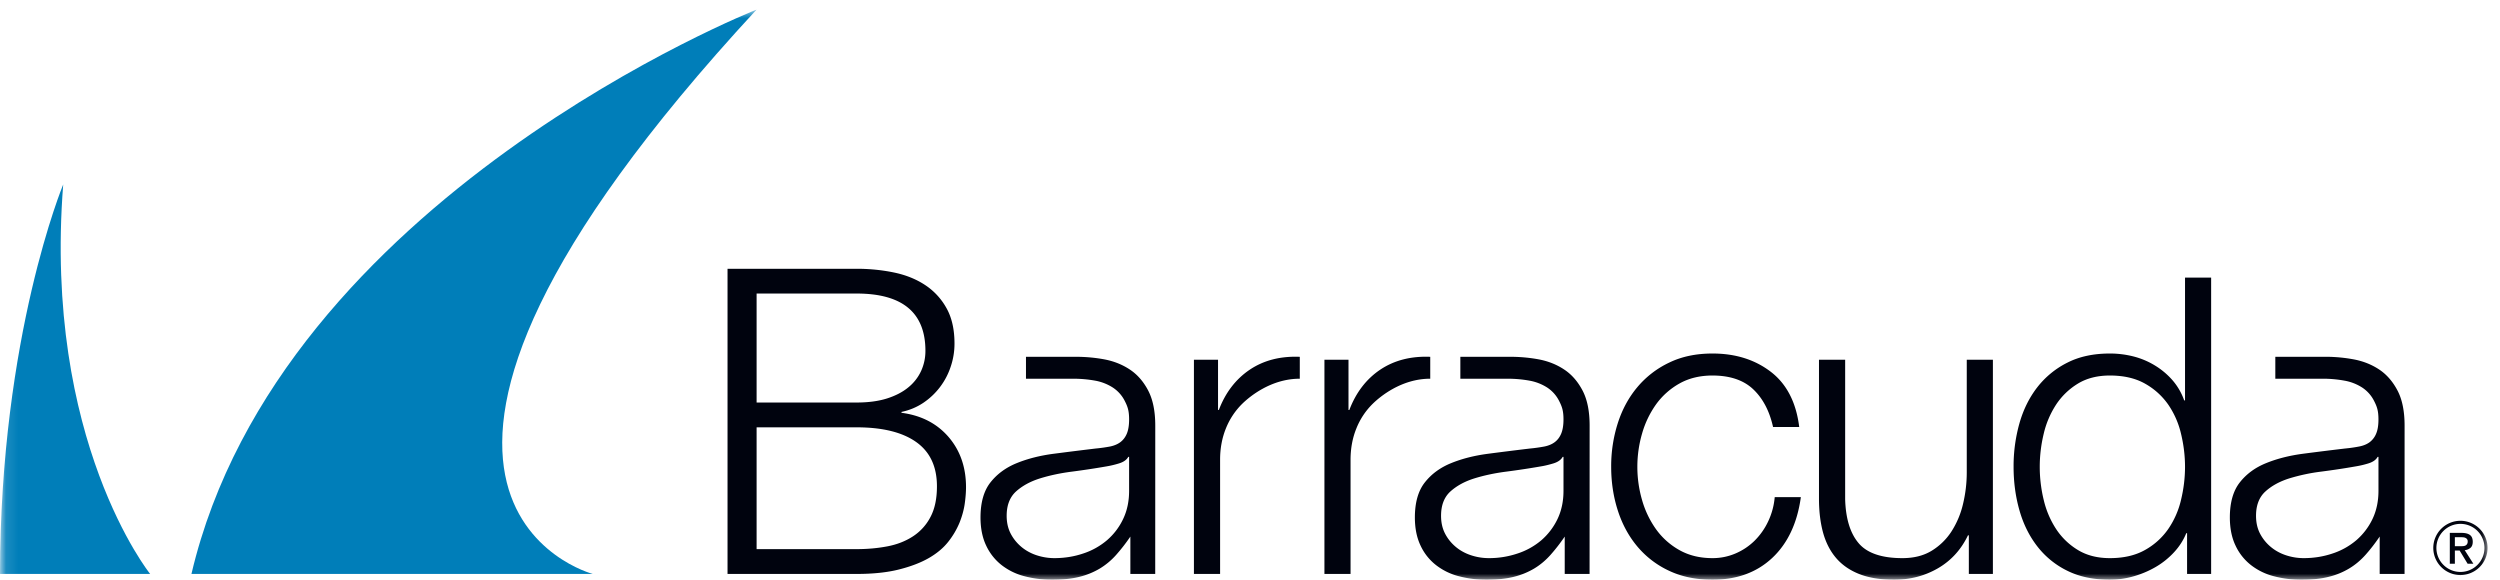 <svg width="207" height="48" xmlns="http://www.w3.org/2000/svg" xmlns:xlink="http://www.w3.org/1999/xlink"><defs><path id="a" d="M.11.796h205.86V48H.11z"/></defs><g fill="none" fill-rule="evenodd"><mask id="b" fill="#fff"><use xlink:href="#a"/></mask><path d="M203.725 43.377a1.993 1.993 0 00-1.992 1.99c0 1.097.893 1.99 1.992 1.99a1.99 1.99 0 000-3.98zm0 4.237a2.25 2.25 0 01-2.249-2.247 2.25 2.25 0 012.249-2.246 2.25 2.25 0 012.245 2.246 2.25 2.25 0 01-2.245 2.247zm.007-2.387c.078 0 .154-.004.226-.01a.488.488 0 00.188-.05.356.356 0 00.13-.123.4.4 0 00.049-.218.29.29 0 00-.054-.186.359.359 0 00-.13-.103.557.557 0 00-.18-.048 2.283 2.283 0 00-.192-.008h-.506v.746h.47zm-.469 1.45h-.419v-2.554h.968c.308 0 .54.057.698.172.156.116.234.303.234.561 0 .23-.063.4-.192.508a.87.87 0 01-.474.19l.716 1.122h-.476l-.66-1.09h-.395v1.09zM62.647 45.468V35.383h8.28c2.147 0 3.794.407 4.937 1.22 1.145.813 1.715 2.035 1.715 3.663 0 1.016-.175 1.858-.53 2.53a4.233 4.233 0 01-1.45 1.61c-.614.402-1.323.679-2.124.832-.801.153-1.65.23-2.548.23h-8.28zm0-12.139v-9.024h8.28c3.8 0 5.698 1.583 5.698 4.743a3.97 3.97 0 01-.355 1.664 3.769 3.769 0 01-1.061 1.362c-.471.388-1.06.694-1.769.92-.707.223-1.545.335-2.513.335h-8.28zM60.24 22.254v25.268h10.687c1.368 0 2.543-.124 3.521-.373.978-.247 1.806-.565 2.48-.955.67-.39 1.207-.843 1.61-1.364a6.593 6.593 0 00.919-1.573c.21-.531.352-1.048.424-1.558.07-.506.105-.96.105-1.362 0-1.65-.483-3.037-1.449-4.16-.969-1.119-2.267-1.785-3.893-1.997v-.072c.66-.14 1.255-.39 1.787-.742a5.773 5.773 0 002.282-2.991 5.902 5.902 0 00.319-1.928c0-1.18-.225-2.163-.674-2.953a5.426 5.426 0 00-1.785-1.911c-.744-.486-1.606-.827-2.585-1.027-.978-.2-2-.302-3.06-.302H60.24zm136.697 15.574h-.069c-.138.253-.402.435-.792.55a7.723 7.723 0 01-1.032.24c-.915.162-1.86.304-2.834.43a15.67 15.67 0 00-2.665.565c-.8.255-1.459.615-1.974 1.085-.513.47-.772 1.14-.772 2.01 0 .547.107 1.037.325 1.461.218.423.51.789.875 1.097.368.312.792.548 1.272.707.482.16.975.24 1.48.24.824 0 1.615-.126 2.37-.379a5.849 5.849 0 001.977-1.098 5.402 5.402 0 001.34-1.752c.33-.689.499-1.466.499-2.34v-2.816zm1.578-5.489c.39.744.585 1.713.585 2.902l-.003 12.279h-2.059v-3.094c-.39.574-.786 1.082-1.185 1.528-.4.447-.847.82-1.342 1.117a6.04 6.04 0 01-1.684.687c-.63.163-1.379.242-2.25.242a8.822 8.822 0 01-2.317-.292 5.148 5.148 0 01-1.89-.928 4.408 4.408 0 01-1.273-1.616c-.31-.651-.465-1.425-.465-2.32 0-1.237.277-2.205.825-2.902.55-.7 1.276-1.232 2.184-1.597.903-.368 1.924-.626 3.056-.776a304.79 304.79 0 013.456-.43 11.79 11.79 0 001.201-.172c.344-.068.63-.188.859-.358a1.67 1.67 0 00.533-.705c.128-.3.19-.689.19-1.169 0-.73-.121-1.067-.361-1.537a2.864 2.864 0 00-.997-1.117 4.002 4.002 0 00-1.477-.567 9.986 9.986 0 00-1.804-.157h-3.9v-1.815h4.303c.736.01 1.473.08 2.208.218.78.15 1.477.43 2.097.842.618.412 1.12.993 1.51 1.737zM93.49 37.828h-.068c-.14.254-.403.435-.792.55a7.98 7.98 0 01-1.028.242c-.918.16-1.863.304-2.836.43-.975.124-1.863.316-2.664.565-.803.253-1.46.615-1.98 1.083-.512.471-.77 1.141-.77 2.01 0 .55.108 1.038.326 1.463.218.423.51.787.875 1.097.366.31.792.546 1.27.705.486.16.977.24 1.48.24.824 0 1.618-.124 2.373-.379a5.836 5.836 0 001.975-1.096 5.304 5.304 0 001.339-1.754c.332-.687.5-1.466.5-2.34v-2.816zm1.58-5.489c.39.744.586 1.713.586 2.904l-.004 12.279h-2.058v-3.094a14.81 14.81 0 01-1.187 1.528 5.88 5.88 0 01-1.34 1.117 6.192 6.192 0 01-1.684.687c-.63.16-1.378.24-2.253.24a8.846 8.846 0 01-2.319-.292 5.162 5.162 0 01-1.89-.928 4.436 4.436 0 01-1.27-1.614c-.31-.653-.465-1.425-.465-2.32 0-1.237.275-2.207.825-2.904.55-.698 1.277-1.23 2.182-1.597.903-.368 1.924-.626 3.057-.774a353.15 353.15 0 013.456-.432c.46-.042.859-.103 1.204-.168.341-.07.628-.19.857-.362.23-.171.408-.406.535-.705.124-.3.188-.687.188-1.169 0-.73-.12-1.067-.36-1.537a2.85 2.85 0 00-.999-1.116 4.028 4.028 0 00-1.475-.568 10.026 10.026 0 00-1.805-.155h-3.9v-1.815h4.302c.739.01 1.472.078 2.208.216.78.151 1.477.43 2.098.844.618.411 1.122.991 1.512 1.735zm34.387 5.489h-.068c-.14.254-.403.435-.792.55-.39.116-.733.196-1.03.242-.918.16-1.863.304-2.836.43-.973.124-1.861.316-2.664.565-.801.253-1.46.615-1.977 1.083-.514.471-.77 1.141-.77 2.01 0 .55.107 1.038.325 1.463.216.423.51.787.875 1.097.365.31.792.546 1.272.705.482.16.975.24 1.479.24a7.37 7.37 0 002.37-.379 5.845 5.845 0 001.977-1.096 5.41 5.41 0 001.34-1.754c.33-.687.499-1.466.499-2.34v-2.816zm1.58-5.489c.39.744.584 1.713.584 2.904l-.004 12.279h-2.058v-3.094a14.805 14.805 0 01-1.186 1.528c-.4.447-.847.82-1.34 1.117a6.18 6.18 0 01-1.686.687c-.63.16-1.379.24-2.248.24a8.84 8.84 0 01-2.32-.292 5.14 5.14 0 01-1.89-.928 4.383 4.383 0 01-1.271-1.614c-.31-.653-.466-1.425-.466-2.32 0-1.237.275-2.207.826-2.904.55-.698 1.275-1.23 2.182-1.597.904-.368 1.923-.626 3.059-.774 1.133-.148 2.284-.292 3.454-.432.456-.042.858-.103 1.202-.168.343-.07.63-.19.858-.362.23-.171.408-.406.534-.705.124-.3.19-.687.19-1.169 0-.73-.122-1.067-.362-1.537a2.86 2.86 0 00-.997-1.116 4.02 4.02 0 00-1.479-.568 9.955 9.955 0 00-1.801-.155h-3.901v-1.815h4.303c.737.01 1.471.078 2.208.216.78.151 1.477.43 2.097.844.619.411 1.12.991 1.512 1.735zm38.18 9.046a11.64 11.64 0 01-.326-2.732c0-.916.109-1.826.327-2.732a7.565 7.565 0 011.03-2.424 5.718 5.718 0 011.803-1.734c.735-.447 1.618-.67 2.646-.67 1.146 0 2.114.223 2.906.67a5.77 5.77 0 011.924 1.734 7.13 7.13 0 011.063 2.424c.218.906.33 1.816.33 2.732 0 .916-.112 1.828-.33 2.732a7.096 7.096 0 01-1.063 2.422 5.711 5.711 0 01-1.924 1.734c-.792.447-1.76.672-2.906.672-1.028 0-1.91-.225-2.646-.672a5.658 5.658 0 01-1.803-1.734 7.537 7.537 0 01-1.03-2.422zm13.865 6.135V22.983h-2.162v10.17h-.07a5.173 5.173 0 00-.978-1.682 6.221 6.221 0 00-1.462-1.22 6.484 6.484 0 00-1.769-.74 7.942 7.942 0 00-1.944-.24c-1.35 0-2.526.25-3.52.757a7.271 7.271 0 00-2.493 2.043c-.665.859-1.157 1.858-1.477 2.99a13.06 13.06 0 00-.482 3.592c0 1.259.16 2.455.482 3.59.32 1.134.812 2.13 1.477 2.99a7.043 7.043 0 002.492 2.027c.995.494 2.171.74 3.521.74.64 0 1.292-.09 1.944-.275a7.946 7.946 0 001.837-.772 6.54 6.54 0 001.529-1.222c.446-.48.784-1.01 1.015-1.582h.068v3.371h1.992zm-18.07 0V29.786h-2.164V39.1c0 .893-.103 1.768-.31 2.63a7.242 7.242 0 01-.962 2.284 5.136 5.136 0 01-1.648 1.597c-.667.403-1.468.602-2.408.602-1.718 0-2.928-.414-3.624-1.237-.701-.827-1.072-2.04-1.117-3.644V29.786h-2.167v11.512c0 1.055.116 1.992.343 2.82.231.823.591 1.523 1.084 2.095.493.572 1.134 1.015 1.926 1.324.788.308 1.744.463 2.869.463 1.329 0 2.536-.316 3.625-.945 1.088-.63 1.919-1.54 2.49-2.73h.071v3.195h1.992zM145.16 32.226c.802.757 1.352 1.799 1.649 3.128h2.167c-.254-2.038-1.039-3.561-2.355-4.57-1.318-1.01-2.928-1.513-4.83-1.513-1.35 0-2.548.25-3.59.757a7.793 7.793 0 00-2.628 2.027c-.712.849-1.25 1.837-1.615 2.97a11.722 11.722 0 00-.552 3.628c0 1.281.185 2.49.552 3.626.365 1.133.903 2.123 1.615 2.972a7.608 7.608 0 002.627 2.009c1.043.494 2.242.74 3.591.74 2.018 0 3.668-.602 4.95-1.804 1.283-1.203 2.073-2.882 2.37-5.034h-2.164a5.844 5.844 0 01-.55 2.025 5.61 5.61 0 01-1.133 1.6c-.46.446-.986.796-1.58 1.047a4.791 4.791 0 01-1.893.379c-1.028 0-1.935-.218-2.716-.654a5.961 5.961 0 01-1.94-1.717 7.855 7.855 0 01-1.168-2.424 9.893 9.893 0 010-5.53 7.875 7.875 0 011.168-2.425 6.004 6.004 0 011.94-1.717c.781-.435 1.688-.653 2.716-.653 1.444 0 2.568.378 3.37 1.133zm-46.303-2.44V47.52h2.167v-9.452c0-.938.16-1.804.48-2.594a5.97 5.97 0 011.357-2.044c.586-.572 2.365-2.073 4.762-2.073v-1.813c-1.605-.066-2.986.29-4.141 1.065-1.158.781-2.013 1.893-2.561 3.336h-.068v-4.16h-1.996zm12.798 0v4.16h.07c.55-1.444 1.4-2.556 2.558-3.337 1.158-.775 2.539-1.131 4.141-1.065v1.813c-2.396 0-4.174 1.5-4.759 2.073a5.93 5.93 0 00-1.357 2.044c-.321.79-.482 1.656-.482 2.594v9.452h-2.163V29.786h1.992z" fill="#00030E" mask="url(#b)"/><path d="M62.642.796s-39.473 15.589-46.79 46.726H49.08S25.217 41.27 62.642.796zm-50.21 46.726H0c.02-19.724 5.234-32.249 5.234-32.249-1.664 21.22 7.198 32.249 7.198 32.249z" fill="#007EB9" mask="url(#b)"/></g></svg>